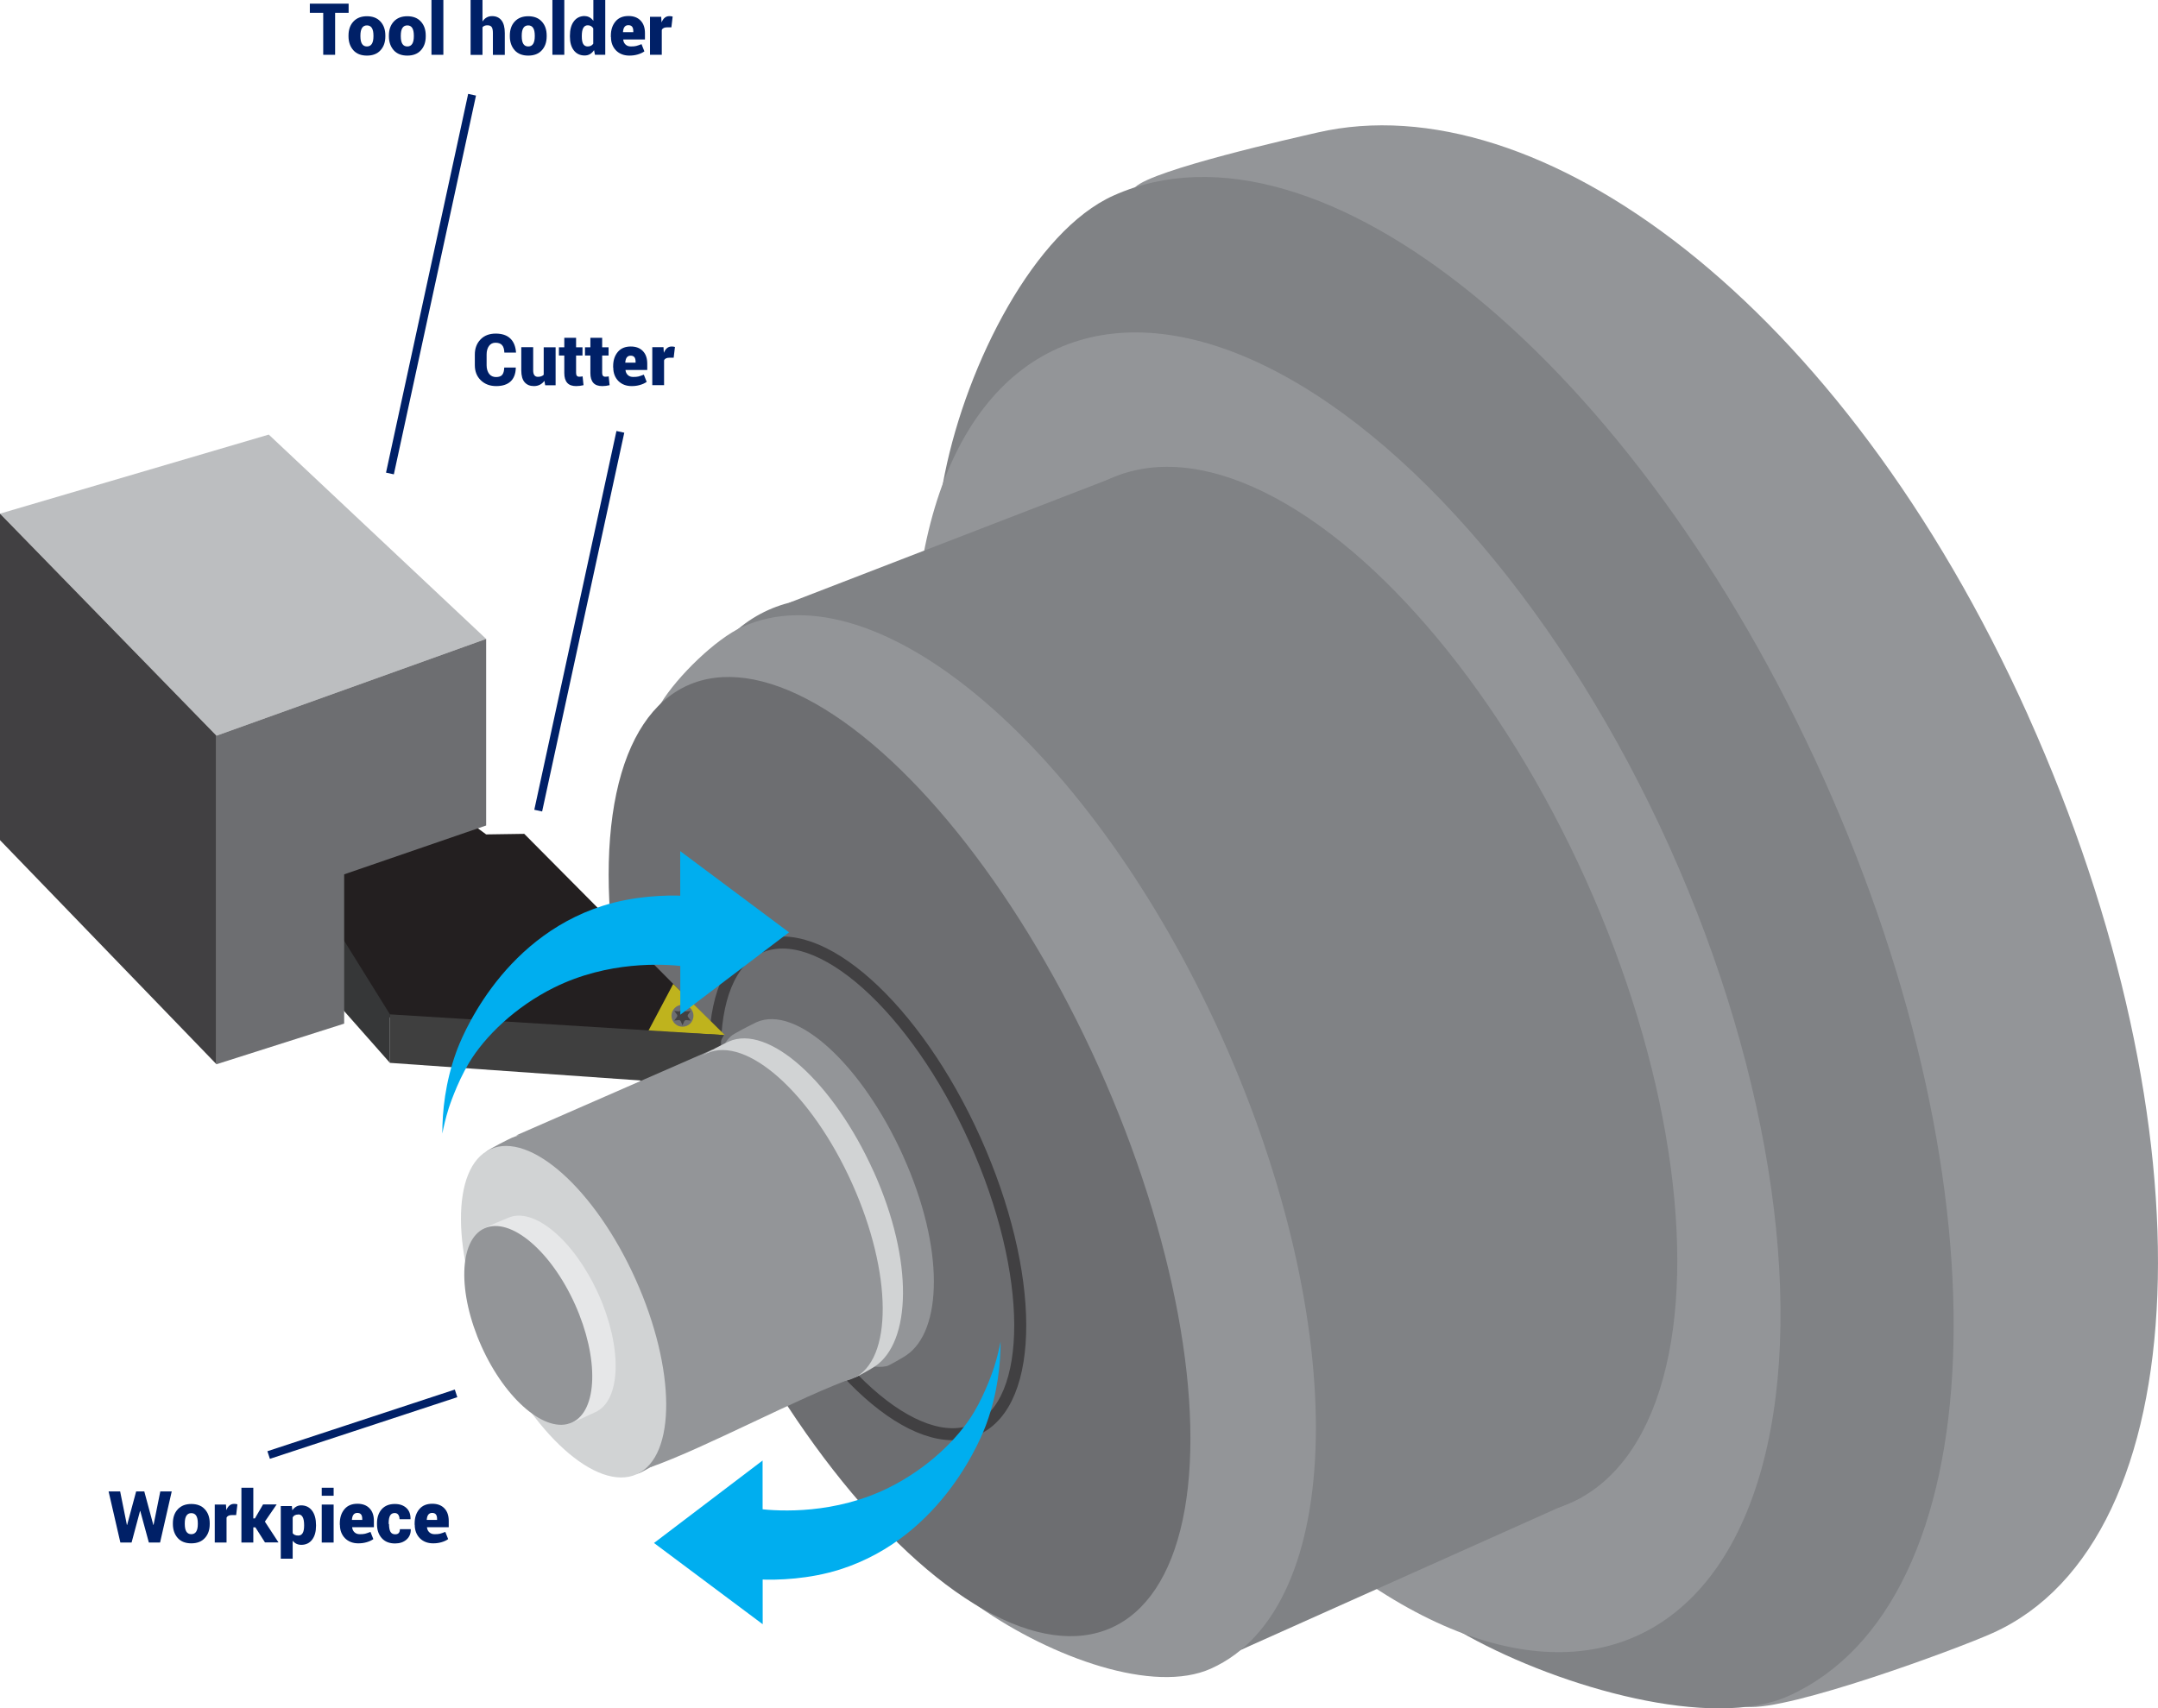 <?xml version="1.0" encoding="UTF-8"?>
<svg id="Layer_2" data-name="Layer 2" xmlns="http://www.w3.org/2000/svg" viewBox="0 0 188.61 149.34">
  <defs>
    <style>
      .cls-1, .cls-2, .cls-3, .cls-4, .cls-5, .cls-6, .cls-7, .cls-8, .cls-9, .cls-10 {
        fill-rule: evenodd;
      }

      .cls-1, .cls-11, .cls-12 {
        fill: #6d6e71;
      }

      .cls-2, .cls-13 {
        fill: #d1d3d4;
      }

      .cls-14, .cls-8 {
        fill: #939598;
      }

      .cls-3 {
        fill: #363738;
      }

      .cls-4, .cls-15 {
        fill: #808285;
      }

      .cls-16 {
        fill: #00aeef;
      }

      .cls-5 {
        fill: #e6e7e8;
      }

      .cls-6 {
        fill: #3f3f3f;
      }

      .cls-7 {
        fill: #231f20;
      }

      .cls-17 {
        fill: #002067;
      }

      .cls-9 {
        fill: #414042;
      }

      .cls-10 {
        fill: #bcbec0;
      }

      .cls-18 {
        fill: #bfb31d;
      }

      .cls-12 {
        stroke: #414042;
        stroke-width: 1.05px;
      }

      .cls-12, .cls-19 {
        stroke-miterlimit: 10;
      }

      .cls-19 {
        fill: none;
        stroke: #002067;
        stroke-width: .7px;
      }
    </style>
  </defs>
  <g id="Layer_1-2" data-name="Layer 1">
    <g>
      <path class="cls-8" d="m177.24,62.52c16.29,36.22,14.91,72.14-3.08,80.23-3.15,1.42-17.86,6.83-21.49,6.45-17.13-1.81-27.14-27.5-40.58-57.38-14.5-32.24-25.61-63.11-12.86-75.47,1.58-1.53,13.9-4.3,15.94-4.77,19.23-4.41,45.78,14.71,62.07,50.93Z"/>
      <path class="cls-4" d="m159.38,68.03c16.29,36.22,14.91,72.14-3.08,80.23-6.64,2.98-19.77-.7-28-5.24-14.09-7.78-23.79-22.83-34.07-45.69-10.06-22.37-14.83-40.28-11.65-55.94,1.96-9.69,7.86-21.2,14.73-24.29,17.99-8.09,45.78,14.71,62.07,50.93Z"/>
      <ellipse class="cls-14" cx="117.72" cy="86.75" rx="30.92" ry="61.7" transform="translate(-25.22 55.92) rotate(-24.22)"/>
      <polygon class="cls-4" points="138.21 130.9 108.48 144.21 68.97 52.69 98.22 41.39 138.21 130.9"/>
      <ellipse class="cls-15" cx="117.18" cy="86.6" rx="23.51" ry="49.08" transform="translate(-25.21 55.69) rotate(-24.22)"/>
      <ellipse class="cls-15" cx="87.62" cy="98.86" rx="23.51" ry="49.92" transform="translate(-32.84 44.64) rotate(-24.22)"/>
      <path class="cls-8" d="m106.8,90.69c11.31,25.15,10.88,49.85-.96,55.17-5,2.25-13.87-.94-20.26-5.39-8.74-6.09-15.13-15.97-21.66-30.5-9.11-20.25-12.11-38.71-6.16-48.49,1.44-2.36,4.82-5.65,7.12-6.68,11.84-5.33,30.61,10.74,41.92,35.89Z"/>
      <ellipse class="cls-11" cx="78.61" cy="101.11" rx="19.09" ry="45.16" transform="translate(-34.55 41.14) rotate(-24.22)"/>
      <ellipse class="cls-12" cx="75.82" cy="103.89" rx="10.3" ry="23.1" transform="translate(-35.94 40.24) rotate(-24.22)"/>
      <polygon class="cls-7" points="63.28 90.48 34.08 88.97 23.49 72.14 32.84 65.86 42.49 72.94 45.82 72.89 63.28 90.48"/>
      <polygon class="cls-18" points="58.84 86.01 56.65 90.14 63.35 90.48 58.84 86.01"/>
      <g>
        <circle class="cls-11" cx="59.65" cy="88.79" r=".96"/>
        <path class="cls-9" d="m59.65,87.95l.15.35c.03.07.11.12.19.11l.38-.04-.23.31c-.05.07-.05.16,0,.22l.23.31-.38-.04c-.08,0-.16.04-.19.11l-.15.35-.15-.35c-.03-.07-.11-.12-.19-.11l-.38.04.23-.31c.05-.07.05-.16,0-.22l-.23-.31.38.04c.08,0,.16-.04.19-.11l.15-.35Z"/>
      </g>
      <polygon class="cls-10" points="42.49 55.85 18.92 64.31 0 44.9 23.49 37.99 42.49 55.85"/>
      <polygon class="cls-9" points="18.92 64.31 18.92 93.03 0 73.44 0 44.9 18.92 64.31"/>
      <polygon class="cls-6" points="63.28 90.48 34.08 88.67 34.08 92.91 60.82 94.79 63.28 90.48"/>
      <polygon class="cls-3" points="34.08 92.91 26.23 84.03 24.61 73.44 34.08 88.67 34.08 92.91"/>
      <polygon class="cls-1" points="42.49 55.85 18.92 64.31 18.92 93.03 30.08 89.48 30.08 76.43 42.49 72.16 42.49 55.85"/>
      <path class="cls-8" d="m78.95,101.09c3.62,8.04,3.42,15.26.25,17.39-.19.13-1.49.9-1.7.94-3.51.76-7.73-5.08-11.14-12.67-3.29-7.31-5.05-13.76-2.48-16.17.26-.24,1.91-1.07,2.23-1.22,3.48-1.56,9.22,3.69,12.84,11.72Z"/>
      <path class="cls-8" d="m62.24,91.76c1.63.45,3.53,1.86,5.92,4.07,1.81,1.67,6.36,8.53,6.87,12.79,1.43,11.87.65,11-.28,11.77-4.83,1.7-13.08,6.17-17.91,7.87.26-.85,2.37-3.53,2.48-5.07.15-2.16-.17-3.95-.64-5.74-.7-2.7-2-7.69-5.94-12.95-2.62-3.49-4.6-4.69-6.54-5.1-.45-.1-.83-.13-1.09-.15"/>
      <path class="cls-8" d="m57.43,110.81c3.53,7.85,3.27,14.92.1,17.04-.19.13-1.49.89-1.7.94-3.5.78-7.65-4.91-10.98-12.31-3.21-7.13-4.91-13.44-2.33-15.82.26-.24,1.92-1.07,2.23-1.21,3.48-1.56,9.15,3.53,12.68,11.37Z"/>
      <ellipse class="cls-13" cx="49.25" cy="114.67" rx="6.9" ry="15.58" transform="translate(-42.7 30.29) rotate(-24.22)"/>
      <path class="cls-5" d="m52.3,113.11c2.11,4.69,1.99,9.31-.26,10.33-.24.11-2.16,1.03-2.43,1.05-2.23.16-3.59-3.53-5.47-7.71-1.91-4.24-3.58-7.83-1.92-9.34.18-.16,1.96-.89,2.18-.98,2.25-1.01,5.79,1.97,7.9,6.66Z"/>
      <ellipse class="cls-14" cx="46.17" cy="115.87" rx="4.48" ry="9.31" transform="translate(-43.47 29.13) rotate(-24.22)"/>
      <path class="cls-2" d="m76.36,102.41c3.53,7.85,3.27,14.92.1,17.04-.19.13-1.49.89-1.7.94-3.5.78-7.65-4.91-10.98-12.31-3.21-7.13-4.91-13.44-2.33-15.82.26-.24,1.92-1.07,2.23-1.21,3.48-1.56,9.15,3.53,12.68,11.37Z"/>
      <ellipse class="cls-14" cx="68.17" cy="106.28" rx="6.9" ry="15.58" transform="translate(-37.59 37.32) rotate(-24.22)"/>
      <g>
        <polygon class="cls-16" points="57.16 134.88 66.65 127.67 66.66 141.98 57.16 134.88"/>
        <path class="cls-16" d="m66.29,138.06c1.67.09,4.47-.02,7.14-.87,9.08-2.9,12.47-11.85,12.8-12.77.98-2.71,1.22-5.21,1.22-7.14-.11.57-.28,1.33-.56,2.22,0,0-.68,2.14-1.77,3.96-1.38,2.3-4.03,4.89-7.43,6.58-4.72,2.34-9.51,2.08-11.39,1.86.01,2.05-.01,4.12,0,6.17Z"/>
      </g>
      <g>
        <polygon class="cls-16" points="68.96 81.5 59.46 88.7 59.45 74.4 68.96 81.5"/>
        <path class="cls-16" d="m59.82,78.31c-1.67-.09-4.47.02-7.14.87-9.08,2.9-12.47,11.85-12.8,12.77-.98,2.71-1.22,5.21-1.22,7.14.11-.57.28-1.33.56-2.22,0,0,.68-2.14,1.77-3.96,1.38-2.3,4.03-4.89,7.43-6.58,4.72-2.34,9.51-2.08,11.39-1.86-.01-2.05.01-4.12,0-6.17Z"/>
      </g>
      <line class="cls-19" x1="34.08" y1="41.39" x2="41.26" y2="8.28"/>
      <g>
        <path class="cls-17" d="m30.47.32v.8h-1.18v3.67h-1.04V1.12h-1.17V.32h3.39Z"/>
        <path class="cls-17" d="m30.46,3.17v-.06c0-.51.14-.92.43-1.23s.68-.46,1.18-.46.9.15,1.18.46c.29.31.43.72.43,1.23v.06c0,.51-.14.92-.43,1.23-.28.31-.68.46-1.18.46s-.9-.15-1.18-.46c-.28-.31-.43-.72-.43-1.23Zm1.04-.06v.06c0,.6.19.89.57.89s.57-.3.57-.89v-.06c0-.6-.19-.89-.57-.89s-.57.3-.57.89Z"/>
        <path class="cls-17" d="m33.99,3.17v-.06c0-.51.14-.92.43-1.23s.68-.46,1.18-.46.9.15,1.18.46c.29.31.43.72.43,1.23v.06c0,.51-.14.92-.43,1.23-.28.31-.68.46-1.18.46s-.9-.15-1.18-.46c-.28-.31-.43-.72-.43-1.23Zm1.04-.06v.06c0,.6.19.89.57.89s.57-.3.57-.89v-.06c0-.6-.19-.89-.57-.89s-.57.3-.57.89Z"/>
        <path class="cls-17" d="m38.75,0v4.79h-1.04V0h1.04Z"/>
        <path class="cls-17" d="m42.17,0v1.88c.21-.32.49-.47.84-.47s.62.12.82.37c.19.24.29.61.29,1.11v1.91h-1.04v-1.92c0-.25-.04-.42-.11-.52s-.2-.15-.38-.15-.32.06-.42.17v2.42h-1.04V0h1.04Z"/>
        <path class="cls-17" d="m44.56,3.17v-.06c0-.51.14-.92.43-1.23s.68-.46,1.18-.46.9.15,1.18.46c.29.31.43.72.43,1.23v.06c0,.51-.14.92-.43,1.23-.28.31-.68.46-1.18.46s-.9-.15-1.18-.46c-.28-.31-.43-.72-.43-1.23Zm1.04-.06v.06c0,.6.19.89.57.89s.57-.3.57-.89v-.06c0-.6-.19-.89-.57-.89s-.57.3-.57.89Z"/>
        <path class="cls-17" d="m49.32,0v4.79h-1.04V0h1.04Z"/>
        <path class="cls-17" d="m51.11,1.41c.3,0,.55.14.75.41V0h1.04v4.79h-.9l-.08-.41c-.21.32-.48.47-.82.47-.4,0-.72-.15-.95-.45-.23-.3-.34-.7-.34-1.21v-.06c0-.53.11-.95.34-1.26.23-.31.55-.47.96-.47Zm-.26,1.73v.06c0,.28.04.5.12.64.08.14.21.22.39.22.22,0,.38-.08.49-.24v-1.34c-.11-.18-.27-.27-.48-.27-.35,0-.52.31-.52.93Z"/>
        <path class="cls-17" d="m53.39,3.24v-.12c0-.52.14-.93.41-1.25s.65-.47,1.13-.47c.45,0,.8.13,1.06.4.26.27.38.64.38,1.1v.55h-1.9v.02c.02.18.09.32.21.43s.27.16.46.16.34-.01.46-.04c.11-.03.27-.08.47-.16l.25.63c-.15.11-.34.2-.58.27s-.47.1-.73.1c-.48,0-.87-.15-1.17-.45-.29-.3-.44-.69-.44-1.16Zm1.96-.52c0-.35-.14-.52-.43-.52s-.44.2-.47.59v.02h.9v-.08Z"/>
        <path class="cls-17" d="m57.85,4.79h-1.04V1.47h.98l.03.49c.15-.37.38-.55.68-.55.11,0,.2.01.29.04l-.11.94h-.38c-.23,0-.39.07-.46.23v2.18Z"/>
      </g>
      <line class="cls-19" x1="47.04" y1="70.86" x2="54.22" y2="37.75"/>
      <g>
        <path class="cls-17" d="m44.63,33.34c-.29.27-.71.41-1.26.41s-1-.17-1.35-.51-.52-.78-.52-1.32v-.93c0-.54.17-.98.5-1.32s.77-.51,1.32-.51.97.14,1.27.42c.3.28.47.69.51,1.22v.02h-1.02c-.01-.3-.08-.52-.2-.65-.12-.14-.31-.21-.58-.21-.23,0-.42.09-.56.28s-.21.44-.21.75v.94c0,.31.08.56.22.75.15.19.35.28.6.28s.43-.06.54-.19c.11-.13.17-.34.18-.64h1.01v.02c-.01.53-.17.93-.46,1.2Z"/>
        <path class="cls-17" d="m46.67,33.75c-.35,0-.62-.11-.82-.34-.19-.22-.29-.57-.29-1.03v-2.03h1.04v2.03c0,.37.14.56.41.56.22,0,.39-.06.51-.18v-2.4h1.04v3.32h-.91l-.07-.39c-.22.3-.53.46-.92.46Z"/>
        <path class="cls-17" d="m49.32,29.53h1.03v.83h.56v.72h-.56v1.52c0,.22.09.33.27.33.11,0,.21-.01.3-.03l.08.77c-.21.05-.42.08-.64.08-.35,0-.61-.09-.78-.28s-.26-.47-.26-.86v-1.53h-.47v-.72h.47v-.83Z"/>
        <path class="cls-17" d="m51.6,29.53h1.03v.83h.56v.72h-.56v1.52c0,.22.09.33.27.33.11,0,.21-.01.3-.03l.08.77c-.21.05-.42.08-.64.08-.35,0-.61-.09-.78-.28s-.26-.47-.26-.86v-1.53h-.47v-.72h.47v-.83Z"/>
        <path class="cls-17" d="m53.59,32.13v-.12c0-.52.14-.93.41-1.25s.65-.47,1.13-.47c.45,0,.8.13,1.06.4.26.27.38.64.38,1.1v.55h-1.9v.02c.02.18.09.32.21.43s.27.16.46.16.34-.01.46-.04c.11-.03.27-.08.47-.16l.25.63c-.15.11-.34.2-.58.27s-.47.1-.73.1c-.48,0-.87-.15-1.17-.45-.29-.3-.44-.69-.44-1.16Zm1.96-.52c0-.35-.14-.52-.43-.52s-.44.2-.47.59v.02h.9v-.08Z"/>
        <path class="cls-17" d="m58.05,33.67h-1.04v-3.32h.98l.03.49c.15-.37.38-.55.68-.55.11,0,.2.01.29.04l-.11.94h-.38c-.23,0-.39.07-.46.23v2.18Z"/>
      </g>
      <g>
        <path class="cls-17" d="m12.61,130.37l.79,2.93h.02l.59-2.93h1l-1.02,4.47h-.98l-.75-2.76h-.02l-.74,2.76h-.98l-1.03-4.47h1.01l.59,2.93h.02l.79-2.93h.72Z"/>
        <path class="cls-17" d="m15.11,133.22v-.06c0-.51.14-.92.43-1.23s.68-.46,1.18-.46.9.15,1.18.46c.29.31.43.72.43,1.23v.06c0,.51-.14.92-.43,1.23-.28.31-.68.46-1.18.46s-.9-.15-1.18-.46c-.28-.31-.43-.72-.43-1.23Zm1.04-.06v.06c0,.6.19.89.57.89s.57-.3.57-.89v-.06c0-.6-.19-.89-.57-.89s-.57.3-.57.89Z"/>
        <path class="cls-17" d="m19.81,134.84h-1.04v-3.32h.98l.03.49c.15-.37.38-.55.68-.55.11,0,.2.01.29.04l-.11.94h-.38c-.23,0-.39.07-.46.23v2.18Z"/>
        <path class="cls-17" d="m22.14,133.52v1.32h-1.04v-4.79h1.04v2.68h.14l.71-1.22h1.19l-1.03,1.5,1.19,1.82h-1.18l-.84-1.32h-.17Z"/>
        <path class="cls-17" d="m26.33,135.04c-.31,0-.56-.12-.75-.36v1.57h-1.04v-4.6h.97l.04.37c.2-.28.45-.43.77-.43.41,0,.73.16.96.47.23.31.34.73.34,1.26v.06c0,.51-.11.91-.34,1.21-.23.3-.54.45-.95.45Zm-.26-2.65c-.23,0-.4.08-.49.25v1.38c.09.14.26.21.49.21.34,0,.51-.29.51-.86v-.06c0-.62-.17-.93-.51-.93Z"/>
        <path class="cls-17" d="m29.16,130.05v.7h-1.04v-.7h1.04Zm0,1.47v3.32h-1.04v-3.32h1.04Z"/>
        <path class="cls-17" d="m29.7,133.29v-.12c0-.52.14-.93.41-1.25s.65-.47,1.13-.47c.45,0,.8.13,1.06.4.26.27.38.64.38,1.1v.55h-1.9v.02c.02.18.09.32.21.43s.27.16.46.16.34-.01.46-.04c.11-.03.27-.08.47-.16l.25.63c-.15.11-.34.2-.58.27s-.47.1-.73.1c-.48,0-.87-.15-1.17-.45-.29-.3-.44-.69-.44-1.16Zm1.96-.52c0-.35-.14-.52-.43-.52s-.44.2-.47.59v.02h.9v-.08Z"/>
        <path class="cls-17" d="m34,133.22c0,.29.04.52.12.67.08.15.22.23.42.23.28,0,.41-.15.41-.45h.95v.02c.01.36-.11.66-.37.89s-.59.34-1,.34c-.5,0-.88-.15-1.16-.46-.28-.31-.42-.72-.42-1.23v-.07c0-.51.14-.92.41-1.23.28-.31.66-.46,1.15-.46.43,0,.76.12,1.01.35s.37.56.36.96v.02h-.96c0-.16-.04-.29-.11-.39s-.18-.15-.31-.15c-.19,0-.33.08-.41.23-.08.15-.12.37-.12.66v.07Z"/>
        <path class="cls-17" d="m36.24,133.29v-.12c0-.52.14-.93.41-1.25s.65-.47,1.13-.47c.45,0,.8.13,1.06.4.26.27.38.64.38,1.1v.55h-1.9v.02c.02.18.09.32.21.43s.27.16.46.16.34-.01.46-.04c.11-.03.27-.08.47-.16l.25.63c-.15.11-.34.2-.58.27s-.47.1-.73.1c-.48,0-.87-.15-1.17-.45-.29-.3-.44-.69-.44-1.16Zm1.96-.52c0-.35-.14-.52-.43-.52s-.44.2-.47.59v.02h.9v-.08Z"/>
      </g>
      <line class="cls-19" x1="39.86" y1="121.8" x2="23.48" y2="127.19"/>
    </g>
  </g>
</svg>